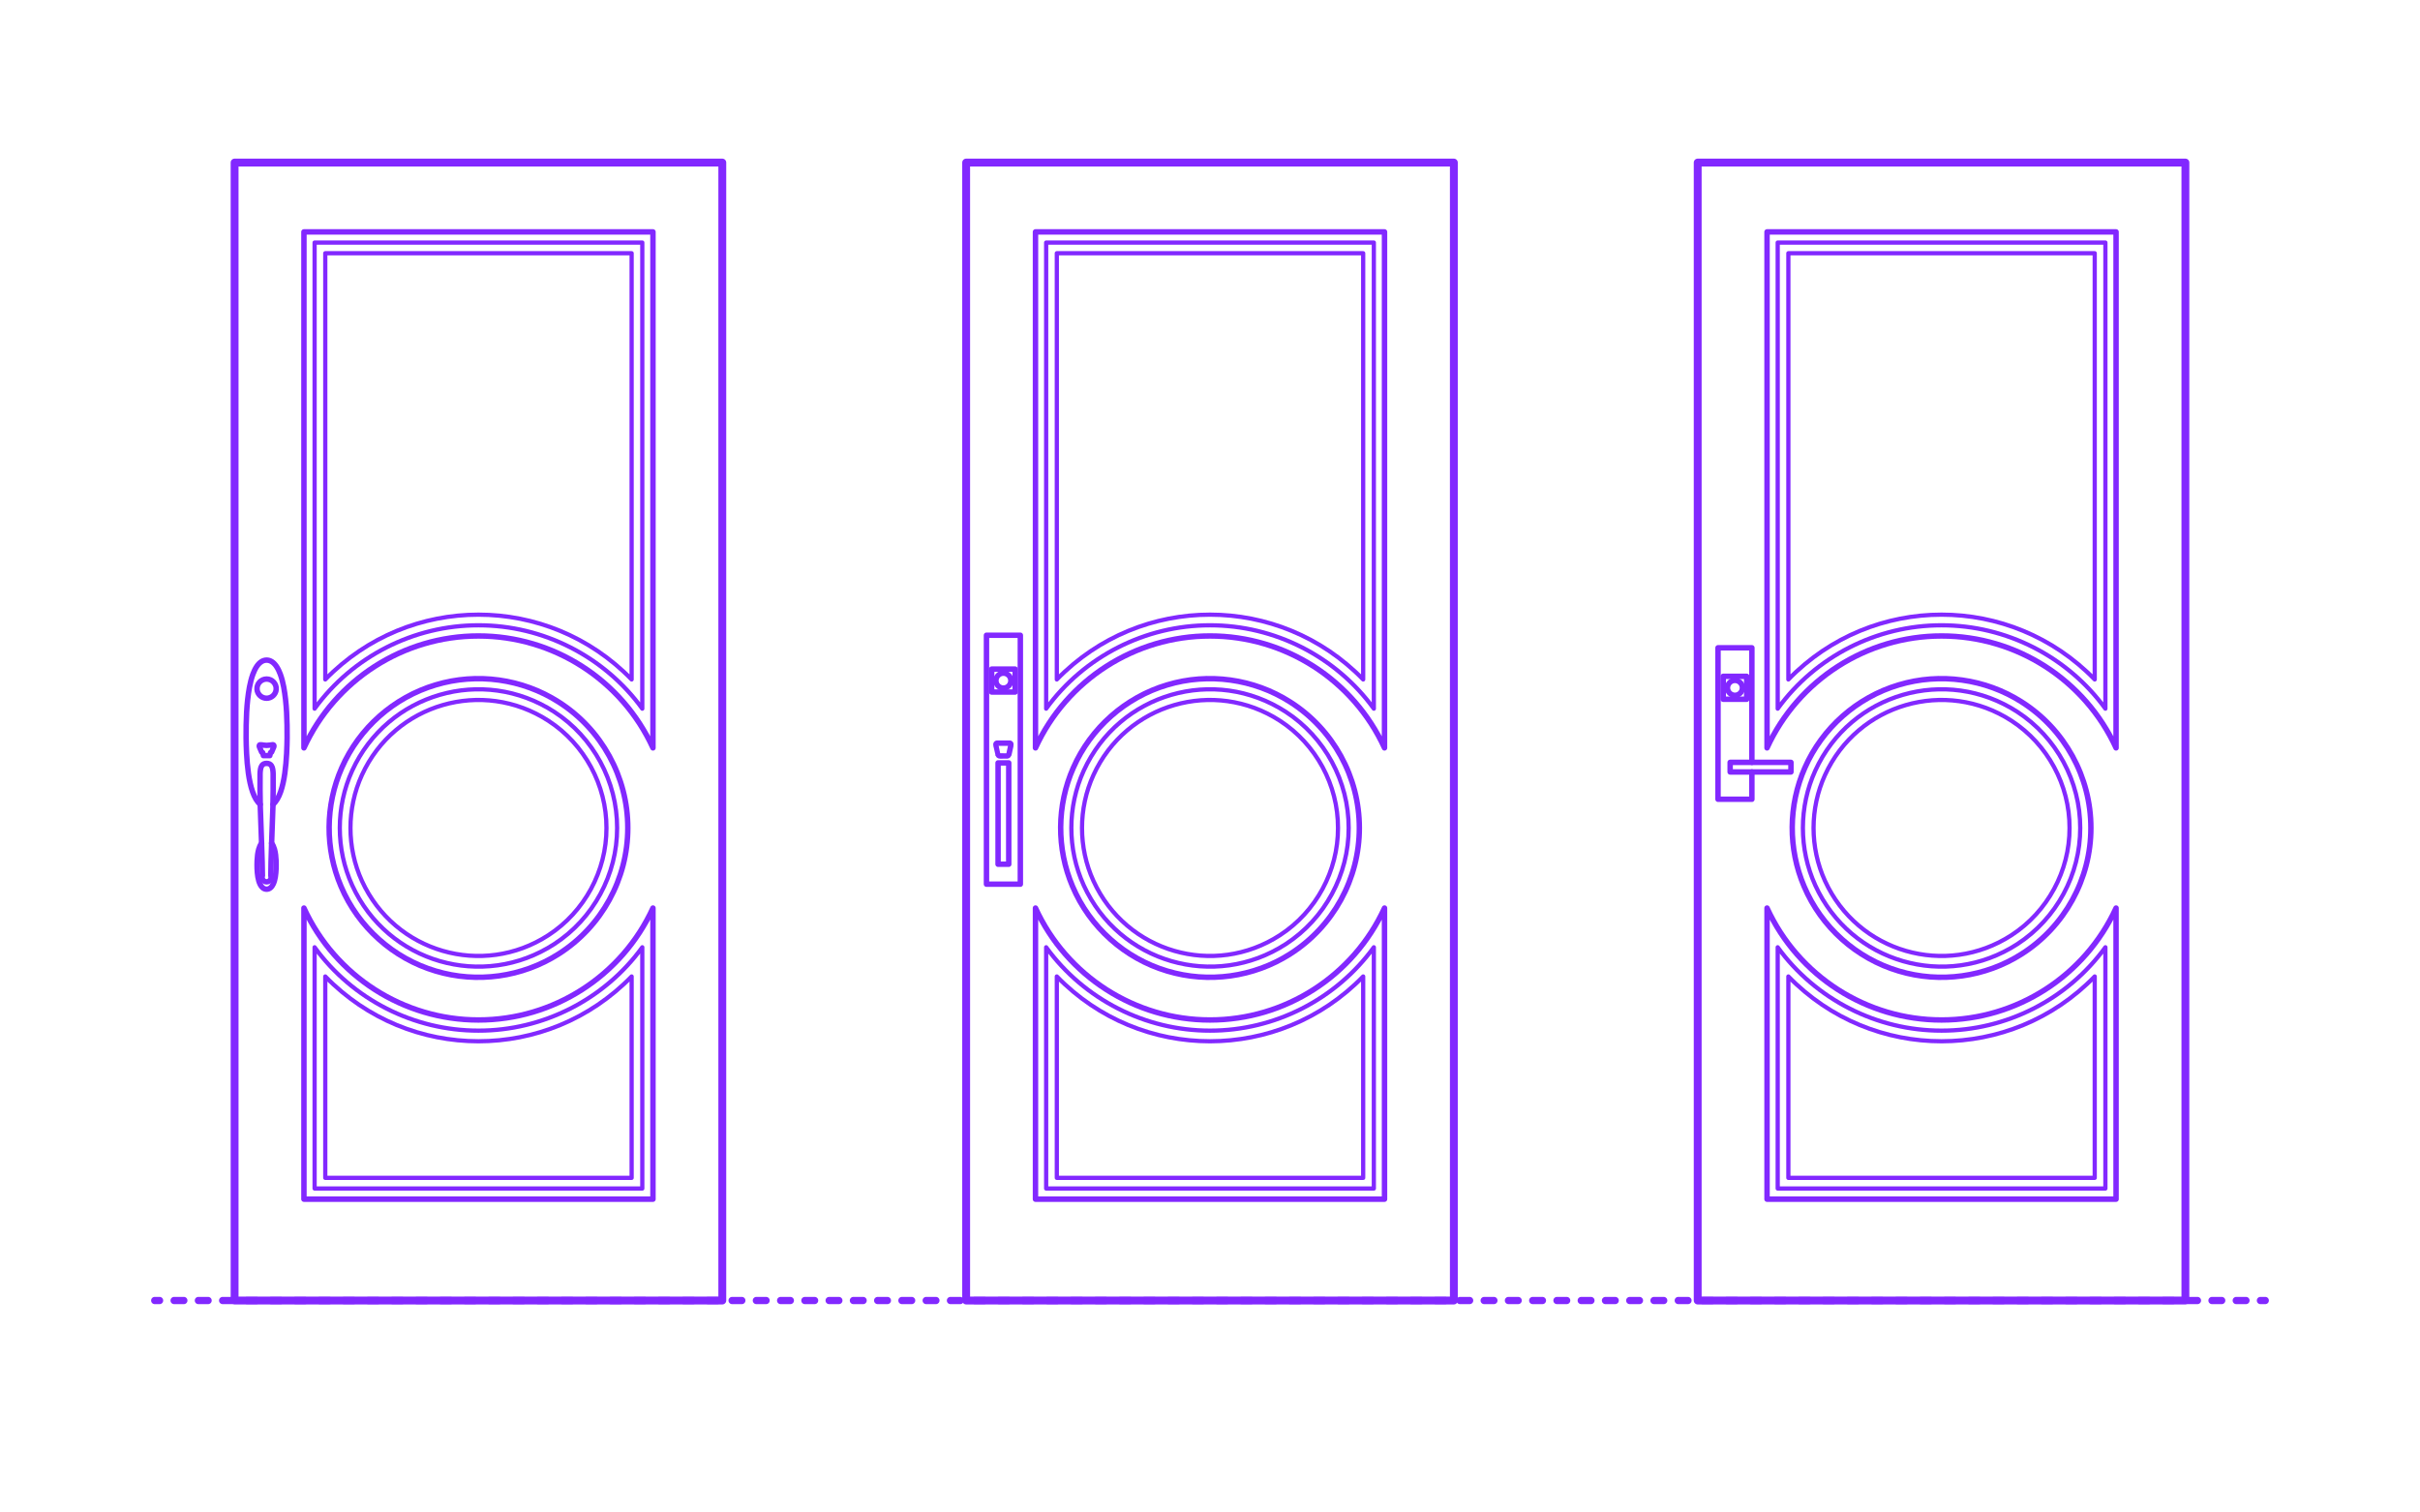 <?xml version="1.0" encoding="utf-8"?>
<!-- Generator: Adobe Illustrator 27.2.0, SVG Export Plug-In . SVG Version: 6.00 Build 0)  -->
<!DOCTYPE svg PUBLIC "-//W3C//DTD SVG 1.1//EN" "http://www.w3.org/Graphics/SVG/1.1/DTD/svg11.dtd">
<svg version="1.1" xmlns:x="http://ns.adobe.com/Extensibility/1.0/" xmlns:i="http://ns.adobe.com/AdobeIllustrator/10.0/" xmlns:graph="http://ns.adobe.com/Graphs/1.0/"
	 xmlns="http://www.w3.org/2000/svg" xmlns:xlink="http://www.w3.org/1999/xlink" xmlns:a="http://ns.adobe.com/AdobeSVGViewerExtensions/3.0/"
	 x="0px" y="0px" width="1000px" height="625px" viewBox="0 0 1000 625" enable-background="new 0 0 1000 625" xml:space="preserve"
	>
<g id="FILL-BACKGROUND">
	<rect x="0" y="0" fill="#FFFFFF" width="1000" height="625"/>
</g>
<g id="N-TEXT">
</g>
<g id="N-DIMENSIONS">
</g>
<g id="_x32_D_x24_AG-DIAGRAM">
	<g id="POLYLINE_00000029760135600333420850000003535388242825682319_">
		<g>
			<g>
				
					<line fill="none" stroke="#8228FF" stroke-width="3" stroke-linecap="round" stroke-linejoin="round" x1="63.937" y1="537.408" x2="65.937" y2="537.408"/>
				
					<line fill="none" stroke="#8228FF" stroke-width="3" stroke-linecap="round" stroke-linejoin="round" stroke-dasharray="4.01,6.015" x1="71.951" y1="537.408" x2="931.056" y2="537.408"/>
				
					<line fill="none" stroke="#8228FF" stroke-width="3" stroke-linecap="round" stroke-linejoin="round" x1="934.063" y1="537.408" x2="936.063" y2="537.408"/>
			</g>
		</g>
	</g>
</g>
<g id="_x32_D_x24_AG-DETAILS-DIAGRAM">
</g>
<g id="_x32_D_x24_AG-DETAILS">
	<g id="POLYLINE_00000163042168302478761110000016615196823801678521_">
		
			<path fill="none" stroke="#8228FF" stroke-width="1.75" stroke-linecap="round" stroke-linejoin="round" stroke-miterlimit="10" d="
			M865.589,403.5c-34.733,35.713-91.872,35.704-126.594,0v83.217h126.594V403.5z"/>
	</g>
	<g id="POLYLINE_00000096044065494823680000000011384120308806535355_">
		
			<path fill="none" stroke="#8228FF" stroke-width="1.75" stroke-linecap="round" stroke-linejoin="round" stroke-miterlimit="10" d="
			M855.186,342.139c0.028-17.783-9.061-34.579-23.964-44.281c-27.221-17.687-63.587-7.118-77.088,22.404
			c-6.304,13.795-6.304,29.961,0,43.756c13.501,29.522,49.868,40.09,77.088,22.404C846.125,376.718,855.215,359.922,855.186,342.139
			z"/>
	</g>
	<g id="POLYLINE_00000084489056509218012720000016615790308058479246_">
		
			<path fill="none" stroke="#8228FF" stroke-width="1.75" stroke-linecap="round" stroke-linejoin="round" stroke-miterlimit="10" d="
			M738.995,280.778c34.733-35.713,91.872-35.704,126.594,0V104.643H738.995V280.778z"/>
	</g>
	<g id="POLYLINE_00000115501879708403919480000008072105617656617660_">
		
			<path fill="none" stroke="#8228FF" stroke-width="1.75" stroke-linecap="round" stroke-linejoin="round" stroke-miterlimit="10" d="
			M869.997,391.435c-15.673,21.587-41.031,34.49-67.705,34.454c-26.678,0.035-52.03-12.867-67.705-34.454v99.691h135.41V391.435z"/>
	</g>
	<g id="POLYLINE_00000046301712088487109500000007017535985922213514_">
		
			<path fill="none" stroke="#8228FF" stroke-width="1.75" stroke-linecap="round" stroke-linejoin="round" stroke-miterlimit="10" d="
			M859.594,342.139c0.028-19.27-9.812-37.456-25.961-47.972c-29.497-19.16-68.879-7.714-83.512,24.27
			c-6.83,14.956-6.83,32.447,0,47.402c14.633,31.985,54.016,43.43,83.512,24.27C849.781,379.595,859.623,361.41,859.594,342.139z"/>
	</g>
	<g id="POLYLINE_00000104700097465861635550000013880676406307815051_">
		
			<path fill="none" stroke="#8228FF" stroke-width="1.75" stroke-linecap="round" stroke-linejoin="round" stroke-miterlimit="10" d="
			M734.587,292.844c15.673-21.587,41.031-34.49,67.705-34.454c26.678-0.035,52.03,12.867,67.705,34.454V100.235h-135.41V292.844z"/>
	</g>
	<g id="POLYLINE_00000129902122231308184240000008926181725535779460_">
		
			<path fill="none" stroke="#8228FF" stroke-width="1.75" stroke-linecap="round" stroke-linejoin="round" stroke-miterlimit="10" d="
			M563.297,403.5c-34.733,35.713-91.872,35.704-126.594,0v83.217h126.594V403.5z"/>
	</g>
	<g id="POLYLINE_00000044148063216406589130000015670873372204295041_">
		
			<path fill="none" stroke="#8228FF" stroke-width="1.75" stroke-linecap="round" stroke-linejoin="round" stroke-miterlimit="10" d="
			M552.894,342.139c0.028-17.783-9.061-34.579-23.964-44.281c-27.221-17.687-63.587-7.118-77.088,22.404
			c-6.304,13.795-6.304,29.961,0,43.756c13.501,29.522,49.868,40.09,77.088,22.404C543.833,376.718,552.923,359.922,552.894,342.139
			z"/>
	</g>
	<g id="POLYLINE_00000013162908940359285750000015791288508100309380_">
		
			<path fill="none" stroke="#8228FF" stroke-width="1.75" stroke-linecap="round" stroke-linejoin="round" stroke-miterlimit="10" d="
			M436.703,280.778c34.733-35.713,91.872-35.704,126.594,0V104.643H436.703V280.778z"/>
	</g>
	<g id="POLYLINE_00000154394374965668973230000001012435669074644353_">
		
			<path fill="none" stroke="#8228FF" stroke-width="1.75" stroke-linecap="round" stroke-linejoin="round" stroke-miterlimit="10" d="
			M567.705,391.435c-15.673,21.587-41.031,34.49-67.705,34.454c-26.678,0.035-52.03-12.867-67.705-34.454v99.691h135.41V391.435z"/>
	</g>
	<g id="POLYLINE_00000044896816502116218420000013707933169491576997_">
		
			<path fill="none" stroke="#8228FF" stroke-width="1.75" stroke-linecap="round" stroke-linejoin="round" stroke-miterlimit="10" d="
			M557.302,342.139c0.028-19.27-9.813-37.456-25.961-47.972c-29.497-19.16-68.879-7.714-83.512,24.27
			c-6.83,14.956-6.83,32.447,0,47.402c14.633,31.985,54.016,43.43,83.512,24.27C547.489,379.595,557.331,361.41,557.302,342.139z"/>
	</g>
	<g id="POLYLINE_00000176730210807926456990000008904454607228695441_">
		
			<path fill="none" stroke="#8228FF" stroke-width="1.75" stroke-linecap="round" stroke-linejoin="round" stroke-miterlimit="10" d="
			M432.295,292.844c15.673-21.587,41.031-34.49,67.705-34.454c26.678-0.035,52.03,12.867,67.705,34.454V100.235h-135.41V292.844z"/>
	</g>
	<g id="POLYLINE_00000120549865284236978230000000735135540157777594_">
		
			<path fill="none" stroke="#8228FF" stroke-width="1.75" stroke-linecap="round" stroke-linejoin="round" stroke-miterlimit="10" d="
			M261.005,403.5c-34.733,35.713-91.872,35.704-126.594,0v83.217h126.594V403.5z"/>
	</g>
	<g id="POLYLINE_00000002378538149159127160000006475989730237275538_">
		
			<path fill="none" stroke="#8228FF" stroke-width="1.75" stroke-linecap="round" stroke-linejoin="round" stroke-miterlimit="10" d="
			M250.603,342.139c0.028-17.783-9.061-34.579-23.964-44.281c-27.221-17.687-63.587-7.118-77.088,22.404
			c-6.304,13.795-6.304,29.961,0,43.756c13.501,29.522,49.868,40.09,77.088,22.404C241.541,376.718,250.631,359.922,250.603,342.139
			z"/>
	</g>
	<g id="POLYLINE_00000096024161795414135420000001468489077892452255_">
		
			<path fill="none" stroke="#8228FF" stroke-width="1.75" stroke-linecap="round" stroke-linejoin="round" stroke-miterlimit="10" d="
			M134.411,280.778c34.733-35.713,91.872-35.704,126.594,0V104.643H134.411V280.778z"/>
	</g>
	<g id="POLYLINE_00000163056217048702552310000013915157086803980984_">
		
			<path fill="none" stroke="#8228FF" stroke-width="1.75" stroke-linecap="round" stroke-linejoin="round" stroke-miterlimit="10" d="
			M265.413,391.435c-15.673,21.587-41.031,34.49-67.705,34.454c-26.678,0.035-52.03-12.867-67.705-34.454v99.691h135.41V391.435z"/>
	</g>
	<g id="POLYLINE_00000012464317168444308560000003569258387170189455_">
		
			<path fill="none" stroke="#8228FF" stroke-width="1.75" stroke-linecap="round" stroke-linejoin="round" stroke-miterlimit="10" d="
			M255.01,342.139c0.028-19.27-9.812-37.456-25.961-47.972c-29.497-19.16-68.879-7.714-83.512,24.27
			c-6.83,14.956-6.83,32.447,0,47.402c14.633,31.985,54.016,43.43,83.512,24.27C245.198,379.595,255.039,361.41,255.01,342.139z"/>
	</g>
	<g id="POLYLINE_00000023262854701543011050000000755923302772427397_">
		
			<path fill="none" stroke="#8228FF" stroke-width="1.75" stroke-linecap="round" stroke-linejoin="round" stroke-miterlimit="10" d="
			M130.003,292.844c15.673-21.587,41.031-34.49,67.705-34.454c26.678-0.035,52.03,12.867,67.705,34.454V100.235h-135.41V292.844z"/>
	</g>
</g>
<g id="_x32_D_x24_AG-BUILDINGS">
	<g id="POLYLINE_00000039116960328703089810000011893811814654312886_">
		
			<path fill="none" stroke="#8228FF" stroke-width="2.25" stroke-linecap="round" stroke-linejoin="round" stroke-miterlimit="10" d="
			M874.405,375.228c-12.897,28.155-41.152,46.269-72.113,46.253c-30.965,0.014-59.215-18.099-72.113-46.253v120.305h144.226V375.228
			z"/>
	</g>
	<g id="POLYLINE_00000034050555529260318350000017800702723670734499_">
		
			<path fill="none" stroke="#8228FF" stroke-width="2.25" stroke-linecap="round" stroke-linejoin="round" stroke-miterlimit="10" d="
			M864.002,342.139c0.028-21.037-10.837-40.817-28.606-52.079c-15.017-9.582-33.748-12.178-50.804-7.038
			c-17.247,5.131-31.574,17.789-38.789,34.274c-6.844,15.485-6.956,33.41-0.306,48.979c7.116,16.824,21.586,29.772,39.095,34.981
			c17.057,5.139,35.787,2.544,50.804-7.038C853.165,382.956,864.031,363.177,864.002,342.139z"/>
	</g>
	<g id="POLYLINE_00000084496576727630573890000016932066585140138899_">
		
			<path fill="none" stroke="#8228FF" stroke-width="2.25" stroke-linecap="round" stroke-linejoin="round" stroke-miterlimit="10" d="
			M730.179,309.051c12.897-28.155,41.152-46.269,72.113-46.253c30.965-0.014,59.215,18.099,72.113,46.253V95.827H730.179V309.051z"
			/>
	</g>
	<g id="POLYLINE_00000119807722773727710300000008182043048178258315_">
		
			<rect x="701.528" y="67.176" fill="none" stroke="#8228FF" stroke-width="2.25" stroke-linecap="round" stroke-linejoin="round" stroke-miterlimit="10" width="201.528" height="470.232"/>
	</g>
	<g id="POLYLINE_00000148639549228486363930000007479724481093661349_">
		
			<path fill="none" stroke="#8228FF" stroke-width="2.25" stroke-linecap="round" stroke-linejoin="round" stroke-miterlimit="10" d="
			M572.113,375.228c-12.897,28.155-41.152,46.269-72.113,46.253c-30.965,0.014-59.215-18.099-72.113-46.253v120.305h144.226V375.228
			z"/>
	</g>
	<g id="POLYLINE_00000120522382054686975750000016688268654739307452_">
		
			<path fill="none" stroke="#8228FF" stroke-width="2.25" stroke-linecap="round" stroke-linejoin="round" stroke-miterlimit="10" d="
			M561.71,342.139c0.028-21.037-10.837-40.817-28.606-52.079c-15.017-9.582-33.748-12.178-50.804-7.038
			c-17.247,5.131-31.574,17.789-38.789,34.274c-6.844,15.485-6.956,33.41-0.306,48.979c7.116,16.824,21.586,29.772,39.095,34.981
			c17.057,5.139,35.787,2.544,50.804-7.038C550.873,382.956,561.739,363.177,561.71,342.139z"/>
	</g>
	<g id="POLYLINE_00000152985528927671214840000005774507009267544991_">
		
			<path fill="none" stroke="#8228FF" stroke-width="2.25" stroke-linecap="round" stroke-linejoin="round" stroke-miterlimit="10" d="
			M427.887,309.051c12.897-28.155,41.152-46.269,72.113-46.253c30.965-0.014,59.215,18.099,72.113,46.253V95.827H427.887V309.051z"
			/>
	</g>
	<g id="POLYLINE_00000013150547127823681460000014336255314552102819_">
		
			<rect x="399.236" y="67.176" fill="none" stroke="#8228FF" stroke-width="2.25" stroke-linecap="round" stroke-linejoin="round" stroke-miterlimit="10" width="201.528" height="470.232"/>
	</g>
	<g id="POLYLINE_00000151518975249933013700000009283810832036537750_">
		
			<path fill="none" stroke="#8228FF" stroke-width="2.25" stroke-linecap="round" stroke-linejoin="round" stroke-miterlimit="10" d="
			M269.821,375.228c-12.897,28.155-41.152,46.269-72.113,46.253c-30.965,0.014-59.215-18.099-72.113-46.253v120.305h144.226V375.228
			z"/>
	</g>
	<g id="POLYLINE_00000103986503257574762430000013552658034390990015_">
		
			<path fill="none" stroke="#8228FF" stroke-width="2.25" stroke-linecap="round" stroke-linejoin="round" stroke-miterlimit="10" d="
			M259.418,342.139c0.028-21.037-10.837-40.817-28.606-52.079c-15.017-9.582-33.748-12.178-50.804-7.038
			c-17.247,5.131-31.574,17.789-38.789,34.274c-6.844,15.485-6.956,33.41-0.306,48.979c7.116,16.824,21.586,29.772,39.095,34.981
			c17.057,5.139,35.787,2.544,50.804-7.038C248.581,382.956,259.447,363.177,259.418,342.139z"/>
	</g>
	<g id="POLYLINE_00000058555026052527284150000010937308960188770226_">
		
			<path fill="none" stroke="#8228FF" stroke-width="2.25" stroke-linecap="round" stroke-linejoin="round" stroke-miterlimit="10" d="
			M125.595,309.051c12.897-28.155,41.152-46.269,72.113-46.253c30.965-0.014,59.215,18.099,72.113,46.253V95.827H125.595V309.051z"
			/>
	</g>
	<g id="POLYLINE_00000018197172413576855760000001794890656272015037_">
		
			<rect x="96.944" y="67.176" fill="none" stroke="#8228FF" stroke-width="2.25" stroke-linecap="round" stroke-linejoin="round" stroke-miterlimit="10" width="201.528" height="470.232"/>
	</g>
	<g id="POLYLINE_00000058582069375063557460000001578149987929895350_">
		
			<polyline fill="none" stroke="#8228FF" stroke-width="2.25" stroke-linecap="round" stroke-linejoin="round" stroke-miterlimit="10" points="
			723.92,315.031 723.92,267.686 709.925,267.686 709.925,330.272 723.92,330.272 723.92,318.998 		"/>
	</g>
	<g id="POLYLINE_00000159442403269441951020000009690876111832101518_">
		
			<rect x="714.939" y="315.031" fill="none" stroke="#8228FF" stroke-width="2.25" stroke-linecap="round" stroke-linejoin="round" stroke-miterlimit="10" width="25.125" height="3.967"/>
	</g>
	<g id="POLYLINE_00000175295868253179503100000013168982031096861587_">
		
			<rect x="712.074" y="279.475" fill="none" stroke="#8228FF" stroke-width="2.25" stroke-linecap="round" stroke-linejoin="round" stroke-miterlimit="10" width="9.697" height="9.477"/>
	</g>
	<g id="POLYLINE_00000075123221275315969060000012726919177833791879_">
		
			<path fill="none" stroke="#8228FF" stroke-width="2.25" stroke-linecap="round" stroke-linejoin="round" stroke-miterlimit="10" d="
			M713.837,284.237c-0.002-0.755,0.286-1.506,0.794-2.066c0.513-0.573,1.248-0.94,2.015-1.007c1.802-0.164,3.364,1.263,3.363,3.073
			c0.002,1.795-1.538,3.218-3.328,3.076c-0.766-0.058-1.503-0.415-2.023-0.981C714.134,285.769,713.834,285.005,713.837,284.237z"/>
	</g>
	<g id="POLYLINE_00000156558539966973267090000008989363511098884495_">
		
			<path fill="none" stroke="#8228FF" stroke-width="2.25" stroke-linecap="round" stroke-linejoin="round" stroke-miterlimit="10" d="
			M110.168,288.533c2.045,0.004,3.772-1.574,3.951-3.611c0.21-2.319-1.623-4.325-3.951-4.324c-2.31-0.001-4.137,1.976-3.955,4.279
			C106.37,286.933,108.105,288.537,110.168,288.533z"/>
	</g>
	<g id="POLYLINE_00000066504468821315220760000010441248706446793916_">
		
			<path fill="none" stroke="#8228FF" stroke-width="2.25" stroke-linecap="round" stroke-linejoin="round" stroke-miterlimit="10" d="
			M108.106,348.44c-0.591,0.721-0.939,1.61-1.193,2.497c-0.42,1.511-0.578,3.102-0.653,4.664c-0.085,2.247-0.051,4.53,0.312,6.753
			c0.331,1.947,1.174,5.063,3.597,5.093c0.596,0.005,1.181-0.226,1.632-0.613c0.509-0.43,0.871-1.011,1.147-1.612
			c0.411-0.906,0.649-1.891,0.817-2.868c0.363-2.223,0.396-4.507,0.312-6.753c-0.076-1.562-0.233-3.154-0.653-4.664
			c-0.255-0.888-0.602-1.777-1.193-2.497"/>
	</g>
	<g id="POLYLINE_00000140705539499744384020000014477715282061210250_">
		
			<path fill="none" stroke="#8228FF" stroke-width="2.25" stroke-linecap="round" stroke-linejoin="round" stroke-miterlimit="10" d="
			M112.804,332.393c5.362-4.429,5.739-20.688,5.837-27.501c0.028-6.974-0.128-14.125-1.399-20.996
			c-0.345-1.777-0.784-3.589-1.409-5.289c-0.415-1.12-0.917-2.227-1.585-3.22c-0.522-0.772-1.159-1.49-1.955-1.986
			c-0.633-0.397-1.375-0.629-2.125-0.626c-0.732-0.003-1.457,0.217-2.08,0.599c-0.772,0.469-1.397,1.15-1.912,1.886
			c-0.713,1.026-1.239,2.18-1.672,3.348c-0.625,1.7-1.065,3.512-1.409,5.289c-1.272,6.87-1.427,14.024-1.399,20.996
			c0.098,6.822,0.476,23.073,5.837,27.501"/>
	</g>
	<g id="POLYLINE_00000147199776637143248230000012447458338867465097_">
		
			<path fill="none" stroke="#8228FF" stroke-width="2.25" stroke-linecap="round" stroke-linejoin="round" stroke-miterlimit="10" d="
			M111.905,361.892c-0.058-4.268,0.739-24.161,0.883-28.802c0.067-3.721,0.146-9.728,0.076-13.454
			c-0.026-0.595-0.067-1.211-0.176-1.797c-0.1-0.528-0.254-1.062-0.565-1.506c-0.197-0.281-0.465-0.513-0.777-0.657
			c-0.366-0.171-0.776-0.229-1.177-0.229c-0.401,0-0.811,0.058-1.177,0.229c-0.312,0.144-0.581,0.376-0.777,0.657
			c-0.312,0.444-0.465,0.979-0.565,1.506c-0.109,0.586-0.151,1.202-0.176,1.797c-0.071,3.725,0.008,9.734,0.076,13.454
			c0.147,4.768,0.938,24.425,0.883,28.802c-0.453,1.213,0.443,2.505,1.738,2.507C111.462,364.398,112.358,363.105,111.905,361.892z"
			/>
	</g>
	<g id="POLYLINE_00000004518768934229873870000007409561559418402211_">
		
			<path fill="none" stroke="#8228FF" stroke-width="2.25" stroke-linecap="round" stroke-linejoin="round" stroke-miterlimit="10" d="
			M107.209,308.685c-0.065-0.141-0.086-0.3-0.08-0.455c0.005-0.089,0.011-0.18,0.046-0.263c0.051-0.125,0.172-0.189,0.3-0.21
			c0.384-0.058,0.986,0.096,1.38,0.148c0.867,0.142,1.759,0.142,2.626,0c0.32-0.045,0.817-0.151,1.135-0.162
			c0.091-0.003,0.185-0.001,0.274,0.019c0.081,0.018,0.162,0.054,0.217,0.118c0.053,0.06,0.077,0.138,0.088,0.216
			c0.023,0.173,0.018,0.354-0.04,0.521c-0.302,0.677-0.646,1.433-0.908,2.126c-0.023,0.054-0.048,0.109-0.085,0.155
			c-0.088,0.111-0.245,0.096-0.372,0.099l-0.306,1.249c-0.656,0-1.976,0-2.631,0l-0.306-1.249c-0.124-0.003-0.275,0.013-0.365-0.091
			c-0.036-0.041-0.061-0.092-0.083-0.142C107.838,310.09,107.512,309.341,107.209,308.685z"/>
	</g>
	<g id="POLYLINE_00000155136770166595845050000000164834391336733847_">
		
			<path fill="none" stroke="#8228FF" stroke-width="2.25" stroke-linecap="round" stroke-linejoin="round" stroke-miterlimit="10" d="
			M417.716,281.252c0.002-0.755-0.286-1.506-0.794-2.066c-0.513-0.573-1.248-0.94-2.014-1.007c-1.802-0.164-3.364,1.263-3.363,3.073
			c-0.002,1.795,1.538,3.218,3.328,3.076c0.766-0.058,1.503-0.415,2.023-0.981C417.419,282.785,417.719,282.021,417.716,281.252z"/>
	</g>
	<g id="POLYLINE_00000142896278937851932400000014285091429291605403_">
		
			<rect x="407.633" y="262.501" fill="none" stroke="#8228FF" stroke-width="2.25" stroke-linecap="round" stroke-linejoin="round" stroke-miterlimit="10" width="13.995" height="102.863"/>
	</g>
	<g id="POLYLINE_00000037694550822333089750000018227162698735445164_">
		
			<rect x="409.782" y="276.491" fill="none" stroke="#8228FF" stroke-width="2.25" stroke-linecap="round" stroke-linejoin="round" stroke-miterlimit="10" width="9.697" height="9.477"/>
	</g>
	<g id="POLYLINE_00000017487226954244357080000018190188126014465159_">
		
			<path fill="none" stroke="#8228FF" stroke-width="2.25" stroke-linecap="round" stroke-linejoin="round" stroke-miterlimit="10" d="
			M417.716,307.537c-0.005,0.097,0.014,0.48-0.018,0.567c-0.004,0.018-0.771,3.557-0.775,3.573c-0.01,0.039-0.022,0.078-0.036,0.116
			c-0.05,0.134-0.131,0.258-0.235,0.356c-0.117,0.111-0.266,0.19-0.426,0.221c-0.043,0.008-0.087,0.013-0.131,0.015
			c-0.023,0.003-2.88-0.002-2.905,0c-0.215,0.001-0.427-0.088-0.583-0.236c-0.104-0.098-0.184-0.222-0.235-0.356
			c-0.014-0.038-0.026-0.077-0.036-0.116c-0.015-0.022-0.763-3.551-0.775-3.573c-0.033-0.082-0.012-0.475-0.018-0.567
			c0-0.022,0.002-0.044,0.005-0.065c0.019-0.134,0.104-0.257,0.224-0.321c0.053-0.029,0.112-0.047,0.173-0.053
			c0.013-0.001,0.027-0.002,0.04-0.002c0.045,0.002,5.28-0.003,5.319,0.001C417.533,307.111,417.718,307.308,417.716,307.537z"/>
	</g>
	<g id="POLYLINE_00000135675530234795783660000005043104361888019123_">
		
			<rect x="412.427" y="315.251" fill="none" stroke="#8228FF" stroke-width="2.25" stroke-linecap="round" stroke-linejoin="round" stroke-miterlimit="10" width="4.408" height="41.875"/>
	</g>
</g>
<g id="_x32_D_x24_AG-OUTLINE">
	<g id="POLYLINE_00000049196915737284305620000008193085237966579596_">
		
			<rect x="701.528" y="67.176" fill="none" stroke="#8228FF" stroke-width="3.25" stroke-linecap="round" stroke-linejoin="round" stroke-miterlimit="10" width="201.528" height="470.232"/>
	</g>
	<g id="POLYLINE_00000028326091833377368780000014961977750888831925_">
		
			<rect x="399.236" y="67.176" fill="none" stroke="#8228FF" stroke-width="3.25" stroke-linecap="round" stroke-linejoin="round" stroke-miterlimit="10" width="201.528" height="470.232"/>
	</g>
	<g id="POLYLINE_00000140736872983023403450000009275456535923936654_">
		
			<rect x="96.944" y="67.176" fill="none" stroke="#8228FF" stroke-width="3.25" stroke-linecap="round" stroke-linejoin="round" stroke-miterlimit="10" width="201.528" height="470.232"/>
	</g>
</g>
</svg>
